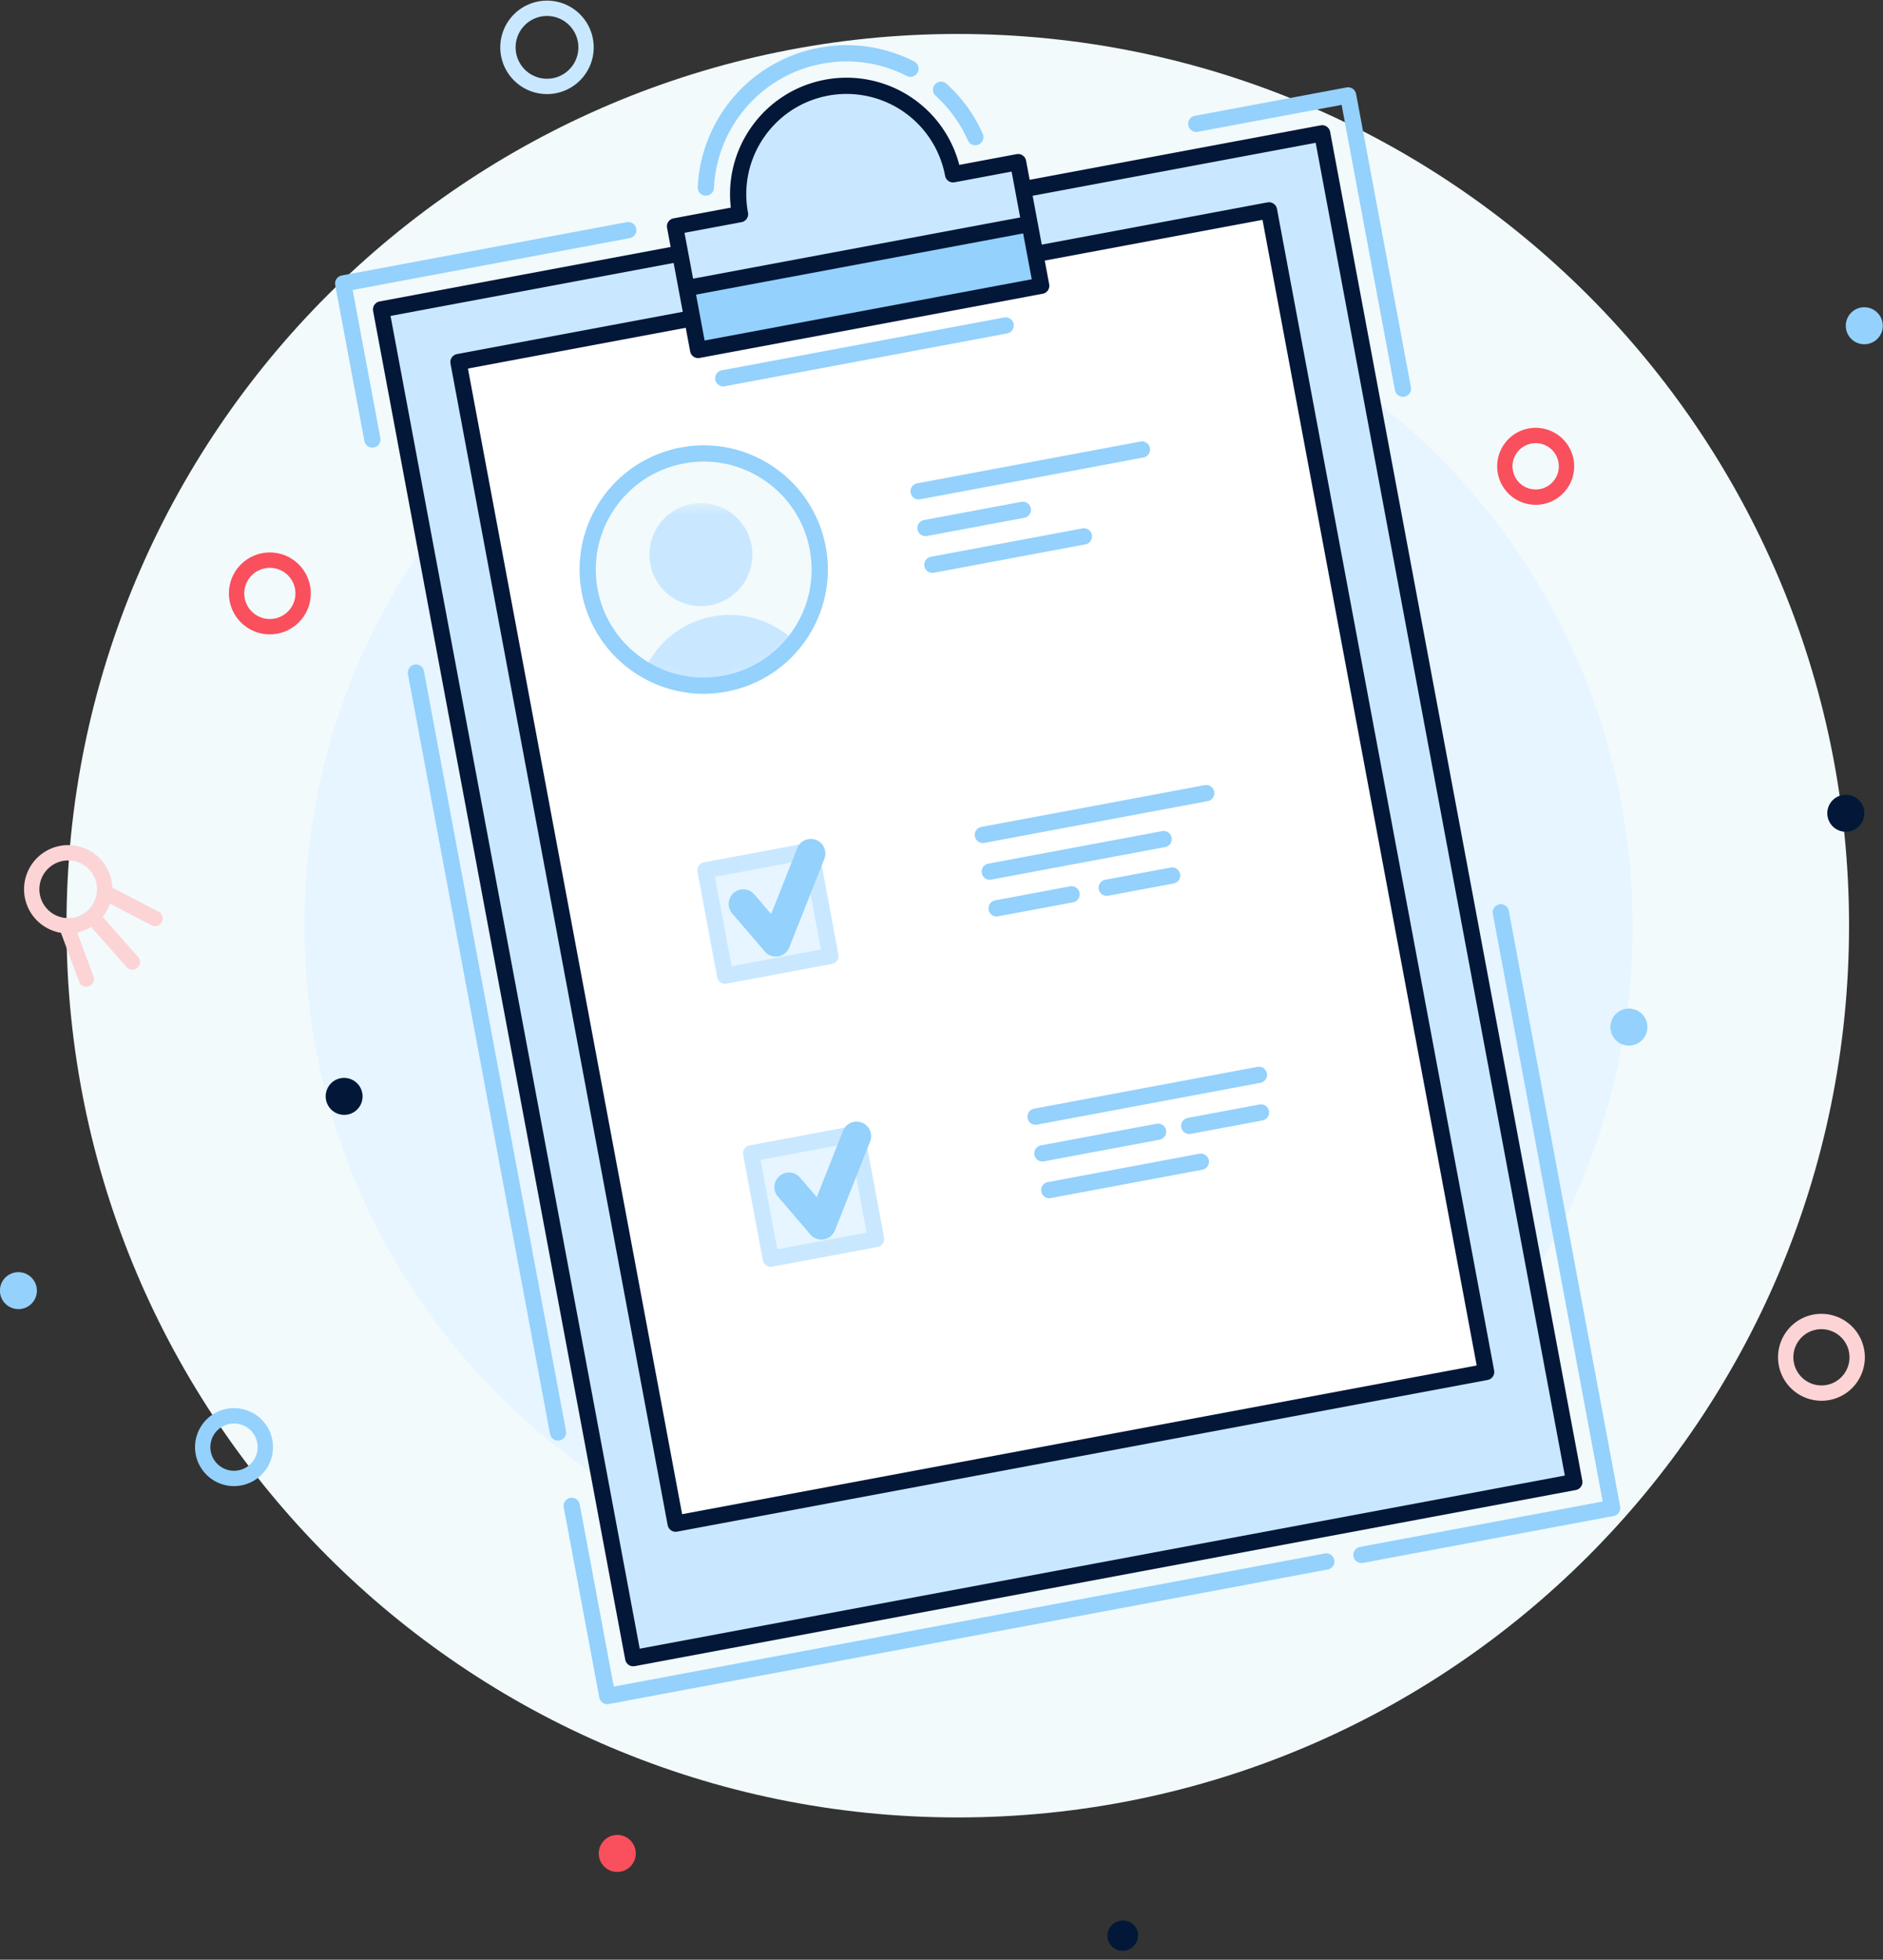 <svg height="181" viewBox="0 0 174 181" width="174" xmlns="http://www.w3.org/2000/svg"><rect x="0" y="0" width="174" height="181" fill="#333333" stroke="none"/><mask id="a" fill="#fff"><path d="M15.824.47a10.676 10.676 0 0 1 1.74 4.163c1.09 5.82-2.746 11.422-8.566 12.51a10.685 10.685 0 0 1-8.192-1.806V.47z" fill-rule="evenodd"/></mask><g fill="none" fill-rule="evenodd"><path d="M170.863 85.5c0 45.488-36.874 82.363-82.36 82.363-45.485 0-82.36-36.875-82.36-82.363S43.02 3.137 88.504 3.137c45.486 0 82.36 36.875 82.36 82.363" fill="#f2fafc"/><path d="M150.864 85.5c0 33.892-27.474 61.367-61.364 61.367S28.136 119.392 28.136 85.5c0-33.89 27.474-61.366 61.364-61.366S150.864 51.61 150.864 85.5" fill="#e6f5ff"/><path d="M47.194 5.706a3.605 3.605 0 1 0 6.705-2.662 3.605 3.605 0 0 0-6.707 2.662z" stroke="#c9e8ff" stroke-linecap="round" stroke-linejoin="round" stroke-width="1.417"/><path d="M152.122 94.26a1.709 1.709 0 1 0-3.16 1.299 1.709 1.709 0 0 0 3.16-1.299" fill="#94d1fc"/><path d="M169.42 128.48a3.308 3.308 0 1 0-2.358-6.18 3.308 3.308 0 0 0 2.359 6.179z" stroke="#fcd4d6" stroke-linecap="round" stroke-linejoin="round" stroke-width="1.417"/><path d="M140.215 40.778a2.848 2.848 0 1 1 3.298 4.643 2.848 2.848 0 0 1-3.298-4.643z" stroke="#fa4f5c" stroke-linecap="round" stroke-linejoin="round" stroke-width="1.417"/><path d="M.307 118.216a1.71 1.71 0 1 0 2.868 1.858 1.71 1.71 0 0 0-2.867-1.858M173.98 30.087a1.709 1.709 0 1 0-1.708 1.71 1.71 1.71 0 0 0 1.71-1.71" fill="#94d1fc"/><path d="M172.176 74.546a1.71 1.71 0 1 0-3.226 1.137 1.71 1.71 0 0 0 3.227-1.137" fill="#031738"/><path d="M18.79 134.24a2.893 2.893 0 1 0 5.607-1.406 2.893 2.893 0 0 0-5.607 1.405z" stroke="#94d1fc" stroke-linecap="round" stroke-linejoin="round" stroke-width="1.417"/><path d="M22.08 55.944a3.07 3.07 0 0 0 3.99 1.72 3.07 3.07 0 0 0 1.72-3.99 3.072 3.072 0 1 0-5.71 2.27z" stroke="#fa4f5c" stroke-linecap="round" stroke-linejoin="round" stroke-width="1.417"/><path d="M30.846 99.845a1.71 1.71 0 1 1 1.815 2.897 1.71 1.71 0 0 1-1.815-2.896m71.564 79.432a1.427 1.427 0 1 0 2.653-1.055 1.43 1.43 0 0 0-2.655 1.055" fill="#031738"/><path d="M58.474 172.118a1.71 1.71 0 1 0-2.365.505 1.71 1.71 0 0 0 2.364-.506" fill="#fa4f5c"/><path d="M56.116 156.652l-3.285-17.567m-1.268-6.782L38.434 62.12m-4.026-21.527l-2.696-14.41 26.343-4.928m52.488-9.82l14.03-2.623 5.066 27.09m9.045 48.362l10.29 55.018-23.17 4.334m-3.243.606l-66.446 12.43" stroke="#94d1fc" stroke-linecap="round" stroke-linejoin="round" stroke-width="1.5"/><path d="M35.213 28.58l86.962-16.267 23.3 124.572-86.962 16.267" fill="#c9e8ff"/><path d="M35.213 28.58l86.962-16.267 23.3 124.572-86.962 16.267z" stroke="#031738" stroke-linecap="round" stroke-linejoin="round" stroke-width="1.5"/><path d="M42.365 33.44l74.897-14.012 20.068 107.29-74.897 14.01" fill="#fff"/><path d="M42.365 33.44l74.897-14.012 20.068 107.29-74.897 14.01z" stroke="#031738" stroke-linecap="round" stroke-linejoin="round" stroke-width="1.5"/><path d="M65.224 17.32c.276-5.892 4.56-11.04 10.608-12.172 2.938-.55 5.83-.065 8.3 1.197m2.828 1.948a12.967 12.967 0 0 1 3.163 4.37m2.805 17.397l-26.096 4.88" stroke="#94d1fc" stroke-linecap="round" stroke-linejoin="round" stroke-width="1.5"/><path d="M62.375 20.905l6.007-1.124c-1.017-5.435 2.566-10.666 8-11.683A10.015 10.015 0 0 1 88.07 16.1l6.007-1.125 2.136 11.42-31.7 5.93-2.135-11.42z" fill="#c9e8ff"/><path d="M64.182 26.476l30.96-5.792 1.068 5.71-30.96 5.79" fill="#94d1fc"/><path d="M63.443 26.614l31.7-5.93m-32.768.221l6.007-1.124c-1.017-5.435 2.566-10.666 8-11.683A10.015 10.015 0 0 1 88.07 16.1l6.007-1.125 2.136 11.42-31.7 5.93-2.135-11.42z" stroke="#031738" stroke-linecap="round" stroke-linejoin="round" stroke-width="1.5"/><path d="M63.055 42.065c5.82-1.09 11.422 2.747 12.51 8.568 1.09 5.82-2.747 11.422-8.567 12.51-5.82 1.09-11.422-2.747-12.51-8.567-1.09-5.82 2.747-11.422 8.567-12.51" fill="#f2fafc"/><path d="M5.894.553a4.757 4.757 0 1 1-3.8 5.552A4.755 4.755 0 0 1 5.893.552m1.945 10.392A8.615 8.615 0 1 1 .954 20.995a8.617 8.617 0 0 1 6.884-10.052" fill="#c9e8ff" mask="url(#a)" transform="translate(58 46)"/><path d="M63.055 42.065c5.82-1.09 11.422 2.747 12.51 8.568 1.09 5.82-2.747 11.422-8.567 12.51-5.82 1.09-11.422-2.747-12.51-8.567-1.09-5.82 2.747-11.422 8.567-12.51z" stroke="#94d1fc" stroke-linecap="round" stroke-width="1.5"/><path d="M84.886 45.38l20.64-3.862M85.52 48.77l8.994-1.682m-8.359 5.074l14.006-2.62" stroke="#94d1fc" stroke-linecap="round" stroke-linejoin="round" stroke-width="1.5"/><path d="M65.187 80.384l9.73-1.82 1.82 9.73-9.73 1.822" fill="#e6f5ff"/><path d="M65.187 80.384l9.73-1.82 1.82 9.73-9.73 1.822z" stroke="#c9e8ff" stroke-linecap="round" stroke-linejoin="round" stroke-width="1.5"/><path d="M90.822 77.115l20.64-3.86m-20.005 7.251l16.07-3.006M92.09 83.897l6.932-1.296m3.242-.606l6.045-1.13M95.69 103.137l20.64-3.862m-20.006 7.253l10.692-2m2.875-.538l6.633-1.24m-19.566 7.17l14.007-2.62" stroke="#94d1fc" stroke-linecap="round" stroke-linejoin="round" stroke-width="1.5"/><path d="M67.658 84.364a1.346 1.346 0 1 1 2.043-1.754l1.558 1.82 2.43-6.132a1.345 1.345 0 0 1 2.5.99l-3.232 8.158a1.344 1.344 0 0 1-2.29.428l-3.008-3.51z" fill="#94d1fc"/><path d="M69.405 106.528l9.73-1.82 1.82 9.73-9.73 1.82" fill="#e6f5ff"/><path d="M69.405 106.528l9.73-1.82 1.82 9.73-9.73 1.82z" stroke="#c9e8ff" stroke-linecap="round" stroke-linejoin="round" stroke-width="1.5"/><path d="M71.875 110.508a1.346 1.346 0 0 1 2.041-1.755l1.558 1.82 2.43-6.13a1.344 1.344 0 1 1 2.5.989l-3.232 8.158a1.344 1.344 0 0 1-2.289.428z" fill="#94d1fc"/><path d="M8.83 79.907a3.37 3.37 0 1 1-4.757-.3 3.371 3.371 0 0 1 4.757.3zm.83 2.493l4.662 2.434M7.975 90.43l-1.83-4.93m2.385-.837l3.698 4.19" stroke="#fcd4d6" stroke-linecap="round" stroke-linejoin="round" stroke-width="1.417"/></g></svg>